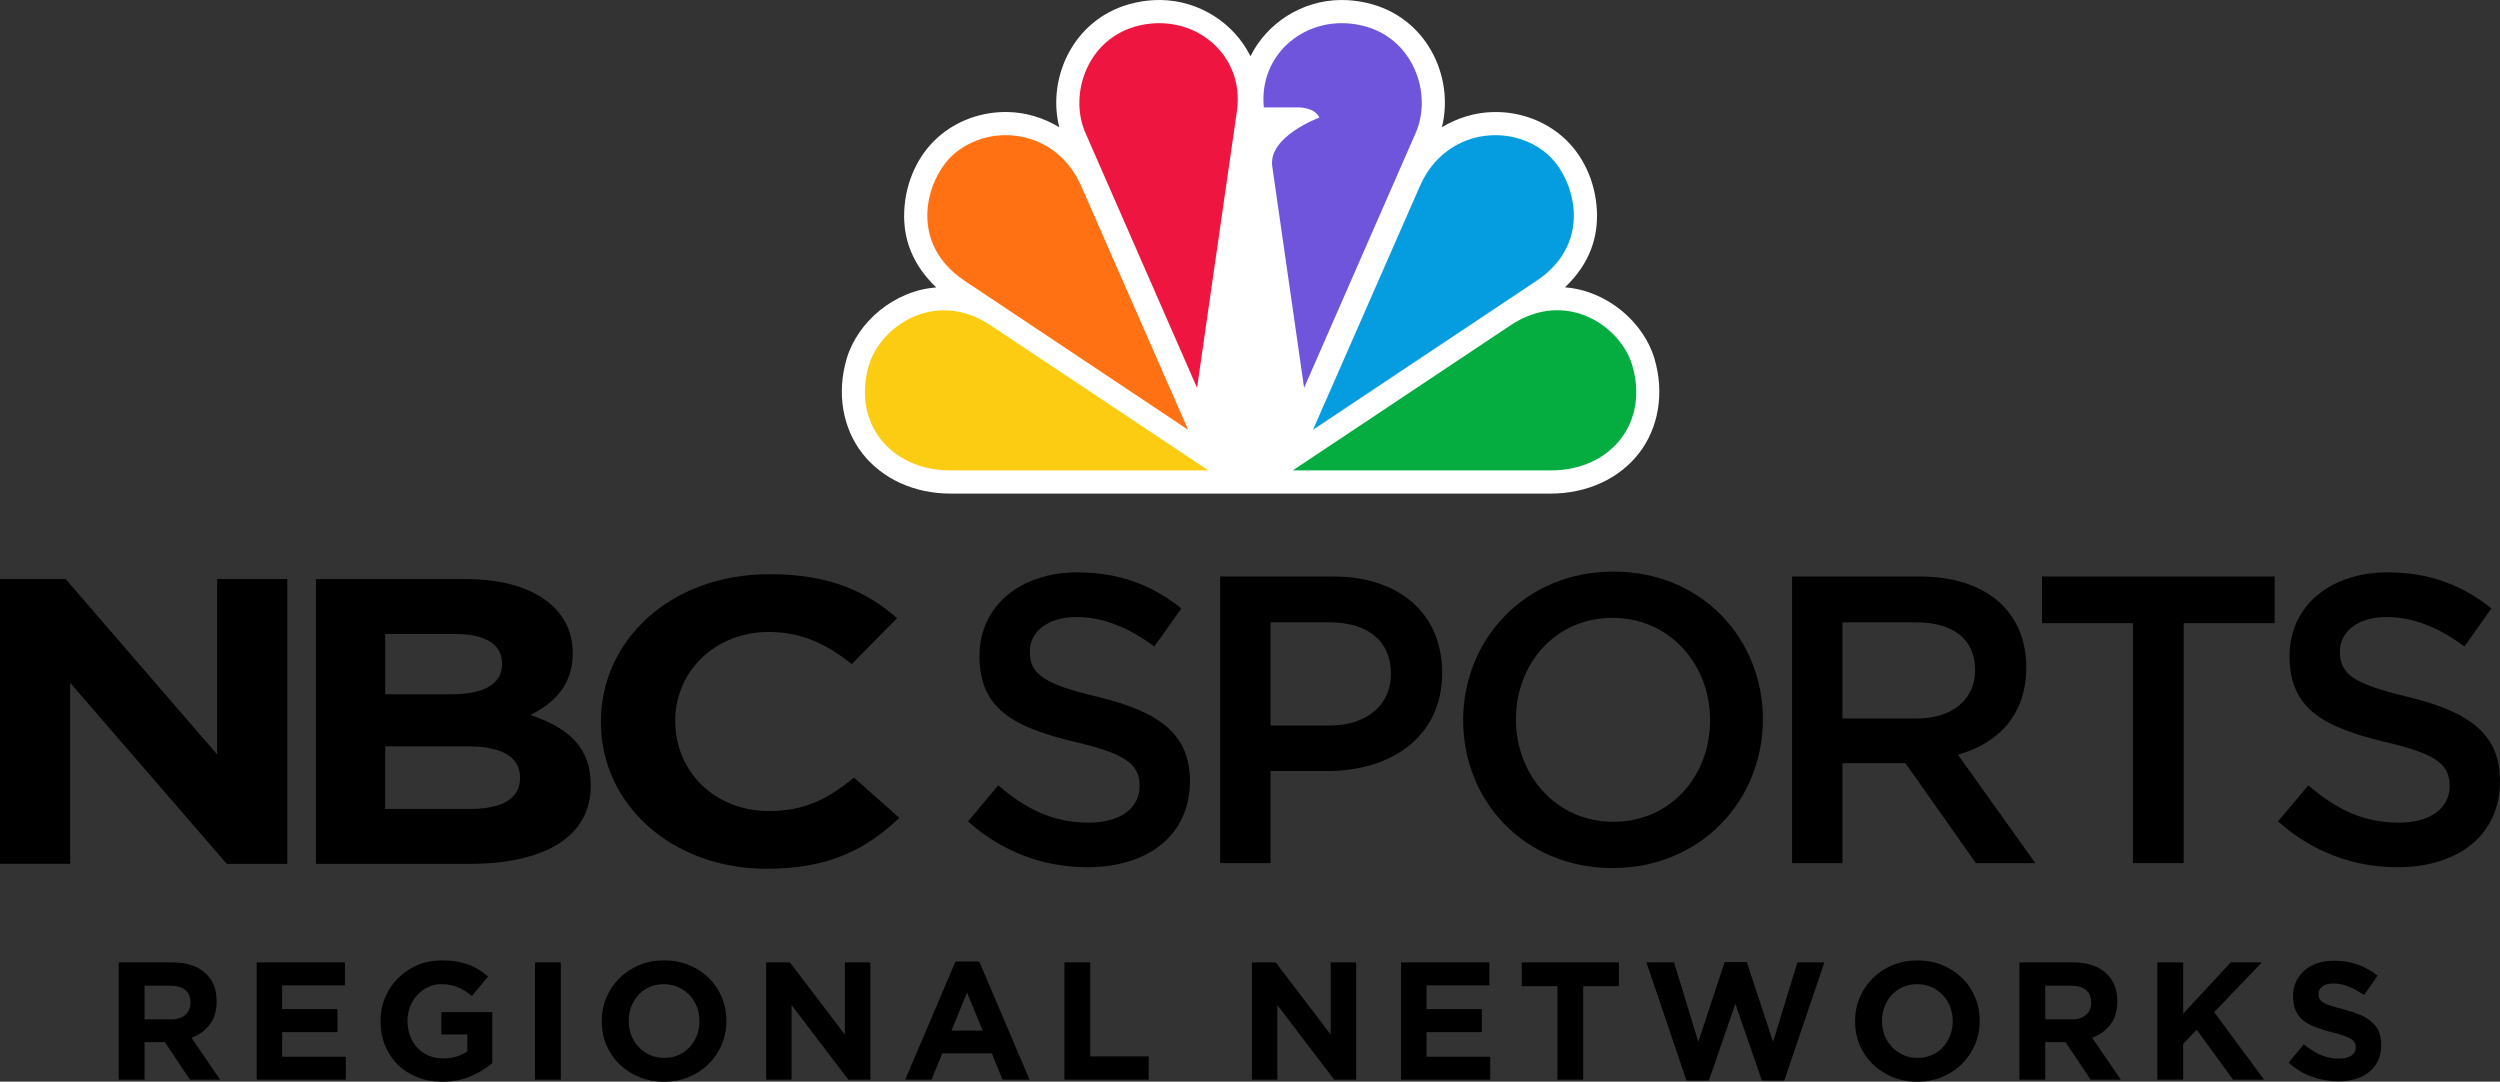<?xml version="1.0" encoding="UTF-8" standalone="no"?>
<!-- Created with Inkscape (http://www.inkscape.org/) -->

<svg
   version="1.1"
   id="svg1"
   width="1000"
   height="432.679"
   viewBox="0 0 1000 432.679"
   xml:space="preserve"
   xmlns="http://www.w3.org/2000/svg"
   xmlns:svg="http://www.w3.org/2000/svg"><rect x="0" y="0" width="1000" height="432.679" fill="#333333" stroke="none"/><defs
     id="defs1" /><g
     id="g14"
     transform="translate(0,0.176)"
     style="fill:#000000;fill-opacity:1">
		<path
   fill="#0b0a0a"
   d="m 187.873,345.363 h -61.499 v -113.91 h 60.049 c 26.401,0 42.663,11.539 42.663,29.457 v 0.328 c 0,12.872 -7.768,20.018 -16.98,24.579 14.981,5.026 24.187,12.695 24.187,27.989 v 0.351 c -0.001,20.818 -19.229,31.206 -48.42,31.206 m 12.939,-80.235 c 0,-7.464 -6.626,-11.714 -18.675,-11.714 h -28.063 v 24.124 h 26.222 c 12.588,0 20.517,-3.603 20.517,-12.077 v -0.333 z m 7.196,45.579 c 0,-7.644 -6.46,-12.345 -21.041,-12.345 h -32.894 v 25.04 h 33.8 c 12.579,0 20.135,-3.881 20.135,-12.369 z"
   id="path8"
   style="fill:#000000;fill-opacity:1" />
		<path
   fill="#0b0a0a"
   d="m 306.704,347.326 c -38.09,0 -66.343,-25.854 -66.343,-58.586 v -0.304 c 0,-32.405 27.714,-58.939 67.435,-58.939 24.416,0 39.016,7.161 51.037,17.574 l -18.144,18.39 c -9.969,-7.979 -20.131,-12.849 -33.06,-12.849 -21.819,0 -37.534,15.943 -37.534,35.489 v 0.335 c 0,19.506 15.355,35.804 37.534,35.804 14.771,0 23.846,-5.213 33.993,-13.362 l 18.118,16.103 c -13.293,12.538 -28.099,20.345 -53.036,20.345"
   id="path9"
   style="fill:#000000;fill-opacity:1" />
		<polygon
   fill="#0b0a0a"
   points="86.863,301.608 26.249,231.453 0,231.453 0,320.455 0,334.467 0,345.348 28.072,345.348 28.072,331.834 28.072,314.611 28.072,272.965 90.723,345.363 114.918,345.363 114.918,231.453 86.863,231.453 "
   id="polygon9"
   style="fill:#000000;fill-opacity:1" />
		<path
   fill="#0b0a0a"
   d="m 439.138,278.571 c 24.223,5.907 36.837,14.591 36.837,33.747 0,21.607 -16.881,34.399 -40.951,34.399 -17.516,0 -34.07,-6.054 -47.825,-18.335 L 399.31,313.95 c 10.983,9.503 21.949,14.935 36.217,14.935 12.435,0 20.31,-5.743 20.31,-14.591 0,-8.367 -4.609,-12.776 -25.881,-17.707 -24.438,-5.89 -38.166,-13.082 -38.166,-34.396 0,-19.988 16.375,-33.425 39.142,-33.425 16.707,0 29.973,5.085 41.604,14.432 l -10.809,15.225 c -10.306,-7.689 -20.655,-11.788 -31.142,-11.788 -11.773,0 -18.656,6.066 -18.656,13.757 -10e-4,9.022 5.255,12.939 27.209,18.179"
   id="path10"
   style="fill:#000000;fill-opacity:1" />
		<path
   fill="#0b0a0a"
   d="m 530.979,308.228 h -22.758 v 36.846 H 488.069 V 230.418 h 45.22 c 26.702,0 43.575,15.083 43.575,38.49 -10e-4,25.904 -20.651,39.32 -45.885,39.32 m 0.678,-59.474 H 508.22 v 41.289 h 23.437 c 15.233,0 24.722,-8.356 24.722,-20.629 0,-13.605 -9.664,-20.66 -24.722,-20.66"
   id="path11"
   style="fill:#000000;fill-opacity:1" />
		<path
   fill="#0b0a0a"
   d="m 645.03,347.046 c -35.206,0 -59.774,-26.702 -59.774,-59.153 0,-32.412 24.9,-59.439 60.089,-59.439 35.229,0 59.811,26.691 59.811,59.135 -10e-4,32.429 -24.902,59.457 -60.126,59.457 m 0,-100.075 c -22.754,0 -38.643,18.174 -38.643,40.617 0,22.439 16.212,40.958 38.957,40.958 22.78,0 38.683,-18.191 38.683,-40.653 0,-22.416 -16.23,-40.922 -38.997,-40.922"
   id="path12"
   style="fill:#000000;fill-opacity:1" />
		<path
   fill="#0b0a0a"
   d="m 790.357,345.073 -28.172,-39.964 h -25.22 v 39.964 h -20.13 V 230.418 h 51.096 c 26.365,0 42.587,13.924 42.587,36.359 0,19.018 -11.312,30.471 -27.358,34.898 l 30.971,43.397 h -23.774 z m -24.079,-96.319 h -29.313 v 38.49 h 29.482 c 14.411,0 23.594,-7.514 23.594,-19.304 10e-4,-12.619 -8.844,-19.186 -23.763,-19.186"
   id="path13"
   style="fill:#000000;fill-opacity:1" />
		<polygon
   fill="#0b0a0a"
   points="816.808,230.418 909.848,230.418 909.848,249.106 873.465,249.106 873.465,345.073 853.178,345.073 853.178,249.106 816.808,249.106 "
   id="polygon13"
   style="fill:#000000;fill-opacity:1" />
		<path
   fill="#0b0a0a"
   d="m 963.141,278.571 c 24.249,5.907 36.859,14.591 36.859,33.747 0,21.607 -16.859,34.399 -40.947,34.399 -17.521,0 -34.07,-6.054 -47.844,-18.335 l 12.134,-14.432 c 10.971,9.503 21.937,14.935 36.187,14.935 12.471,0 20.332,-5.743 20.332,-14.591 0,-8.367 -4.583,-12.776 -25.863,-17.707 -24.438,-5.89 -38.189,-13.082 -38.189,-34.396 0,-19.988 16.371,-33.425 39.142,-33.425 16.708,0 29.987,5.085 41.6,14.432 l -10.786,15.225 c -10.332,-7.689 -20.656,-11.788 -31.122,-11.788 -11.811,0 -18.685,6.066 -18.685,13.757 -0.002,9.022 5.213,12.939 27.182,18.179"
   id="path14"
   style="fill:#000000;fill-opacity:1" />
	</g><g
     id="g30"
     transform="translate(0,0.176)"
     style="fill:#000000;fill-opacity:1">
		<path
   fill="#0b0a0a"
   d="m 47.497,384.776 h 21.465 c 5.935,0 10.494,1.591 13.665,4.763 2.688,2.677 4.025,6.255 4.025,10.723 v 0.135 c 0,3.799 -0.935,6.894 -2.785,9.283 -1.855,2.395 -4.276,4.145 -7.277,5.266 L 88.055,431.7 H 75.992 L 65.943,416.688 H 65.808 57.825 V 431.7 H 47.497 Z m 20.791,22.792 c 2.543,0 4.492,-0.604 5.867,-1.809 1.356,-1.208 2.039,-2.818 2.039,-4.826 V 400.8 c 0,-2.237 -0.724,-3.913 -2.144,-5.033 -1.433,-1.112 -3.427,-1.672 -5.965,-1.672 h -10.26 v 13.473 z"
   id="path15"
   style="fill:#000000;fill-opacity:1" />
		<path
   fill="#0b0a0a"
   d="m 102.672,384.776 h 35.323 v 9.185 h -25.139 v 9.518 h 22.125 v 9.185 h -22.125 v 9.854 h 25.476 v 9.183 h -35.66 z"
   id="path16"
   style="fill:#000000;fill-opacity:1" />
		<path
   fill="#0b0a0a"
   d="m 176.876,432.503 c -3.665,0 -7.008,-0.598 -10.026,-1.811 -3.02,-1.204 -5.606,-2.88 -7.771,-5.026 -2.166,-2.146 -3.854,-4.69 -5.063,-7.645 -1.199,-2.944 -1.806,-6.163 -1.806,-9.648 v -0.133 c 0,-3.354 0.619,-6.489 1.846,-9.418 1.223,-2.93 2.939,-5.497 5.127,-7.707 2.183,-2.213 4.784,-3.955 7.771,-5.231 3,-1.278 6.275,-1.911 9.86,-1.911 2.093,0 4.007,0.146 5.724,0.436 1.725,0.292 3.324,0.703 4.797,1.242 1.469,0.532 2.857,1.204 4.156,2.013 1.289,0.802 2.542,1.716 3.751,2.745 l -6.505,7.841 c -0.895,-0.759 -1.779,-1.429 -2.668,-2.008 -0.903,-0.577 -1.833,-1.071 -2.785,-1.476 -0.971,-0.404 -2.009,-0.715 -3.127,-0.939 -1.119,-0.223 -2.346,-0.334 -3.676,-0.334 -1.882,0 -3.647,0.391 -5.27,1.172 -1.639,0.789 -3.059,1.842 -4.285,3.162 -1.235,1.324 -2.201,2.869 -2.889,4.635 -0.691,1.77 -1.033,3.661 -1.033,5.678 v 0.133 c 0,2.147 0.342,4.131 1.033,5.943 0.688,1.817 1.676,3.398 2.947,4.739 1.28,1.346 2.776,2.384 4.492,3.124 1.716,0.737 3.625,1.11 5.736,1.11 3.837,0 7.08,-0.946 9.718,-2.837 v -6.748 h -10.396 v -8.914 h 20.382 v 20.374 c -2.408,2.058 -5.283,3.81 -8.607,5.265 -3.333,1.448 -7.143,2.174 -11.433,2.174 z"
   id="path17"
   style="fill:#000000;fill-opacity:1" />
		<path
   fill="#0b0a0a"
   d="m 214.001,384.776 h 10.332 v 46.923 h -10.332 z"
   id="path18"
   style="fill:#000000;fill-opacity:1" />
		<path
   fill="#0b0a0a"
   d="m 265.564,432.503 c -3.626,0 -6.955,-0.636 -10.001,-1.909 -3.036,-1.271 -5.655,-2.994 -7.87,-5.162 -2.205,-2.167 -3.936,-4.714 -5.157,-7.643 -1.227,-2.928 -1.851,-6.063 -1.851,-9.416 v -0.133 c 0,-3.354 0.638,-6.489 1.878,-9.418 1.258,-2.93 2.982,-5.497 5.202,-7.707 2.215,-2.213 4.847,-3.955 7.906,-5.231 3.055,-1.278 6.396,-1.911 10.018,-1.911 3.622,0 6.954,0.633 9.991,1.911 3.046,1.276 5.669,2.992 7.879,5.164 2.21,2.165 3.923,4.71 5.157,7.637 1.223,2.927 1.847,6.069 1.847,9.419 v 0.137 c 0,3.349 -0.633,6.491 -1.882,9.418 -1.245,2.927 -2.975,5.492 -5.189,7.709 -2.219,2.212 -4.852,3.955 -7.91,5.227 -3.055,1.272 -6.406,1.908 -10.018,1.908 z m 0.125,-9.517 c 2.053,0 3.953,-0.377 5.705,-1.139 1.738,-0.758 3.222,-1.813 4.448,-3.154 1.235,-1.341 2.2,-2.893 2.893,-4.651 0.691,-1.771 1.033,-3.657 1.033,-5.669 v -0.133 c 0,-2.015 -0.342,-3.915 -1.033,-5.699 -0.692,-1.787 -1.676,-3.351 -2.946,-4.693 -1.285,-1.337 -2.785,-2.399 -4.538,-3.184 -1.733,-0.781 -3.639,-1.172 -5.687,-1.172 -2.112,0 -4.021,0.379 -5.737,1.136 -1.721,0.765 -3.194,1.811 -4.421,3.153 -1.23,1.342 -2.196,2.896 -2.888,4.662 -0.688,1.76 -1.034,3.651 -1.034,5.66 v 0.137 c 0,2.008 0.347,3.908 1.034,5.696 0.691,1.79 1.675,3.351 2.946,4.692 1.28,1.341 2.776,2.403 4.497,3.185 1.713,0.787 3.627,1.173 5.728,1.173 z"
   id="path19"
   style="fill:#000000;fill-opacity:1" />
		<path
   fill="#0b0a0a"
   d="m 306.453,384.776 h 9.515 l 21.985,28.893 v -28.893 h 10.197 v 46.923 h -8.787 l -22.73,-29.827 v 29.827 h -10.18 z"
   id="path20"
   style="fill:#000000;fill-opacity:1" />
		<path
   fill="#0b0a0a"
   d="m 382.185,384.439 h 9.532 l 20.1,47.26 H 401.03 l -4.299,-10.525 h -19.838 l -4.29,10.525 h -10.521 z m 10.872,27.618 -6.24,-15.216 -6.23,15.216 z"
   id="path21"
   style="fill:#000000;fill-opacity:1" />
		<path
   fill="#0b0a0a"
   d="m 425.76,384.776 h 10.333 v 37.605 h 23.382 v 9.317 H 425.76 Z"
   id="path22"
   style="fill:#000000;fill-opacity:1" />
		<path
   fill="#0b0a0a"
   d="m 500.764,384.776 h 9.523 l 21.995,28.893 v -28.893 h 10.179 v 46.923 h -8.782 l -22.722,-29.827 v 29.827 h -10.193 z"
   id="path23"
   style="fill:#000000;fill-opacity:1" />
		<path
   fill="#0b0a0a"
   d="m 560.431,384.776 h 35.323 v 9.185 h -25.135 v 9.518 h 22.115 v 9.185 h -22.115 v 9.854 h 25.467 v 9.183 h -35.655 z"
   id="path24"
   style="fill:#000000;fill-opacity:1" />
		<path
   fill="#0b0a0a"
   d="m 622.973,394.294 h -14.276 v -9.518 h 38.867 v 9.518 h -14.276 v 37.405 h -10.314 v -37.405 z"
   id="path25"
   style="fill:#000000;fill-opacity:1" />
		<path
   fill="#0b0a0a"
   d="m 658.557,384.776 h 11.061 l 9.717,31.772 10.529,-31.904 h 8.846 l 10.529,31.904 9.717,-31.772 h 10.795 l -16.023,47.26 h -8.975 l -10.603,-30.703 -10.589,30.703 h -8.979 z"
   id="path26"
   style="fill:#000000;fill-opacity:1" />
		<path
   fill="#0b0a0a"
   d="m 766.885,432.503 c -3.621,0 -6.949,-0.636 -9.986,-1.909 -3.037,-1.271 -5.66,-2.994 -7.88,-5.162 -2.21,-2.167 -3.927,-4.714 -5.157,-7.643 -1.23,-2.928 -1.842,-6.063 -1.842,-9.416 v -0.133 c 0,-3.354 0.619,-6.489 1.873,-9.418 1.244,-2.93 2.987,-5.497 5.207,-7.707 2.196,-2.213 4.834,-3.955 7.902,-5.231 3.059,-1.278 6.396,-1.911 10.021,-1.911 3.621,0 6.945,0.633 9.986,1.911 3.037,1.276 5.665,2.992 7.871,5.164 2.215,2.165 3.935,4.71 5.161,7.637 1.235,2.927 1.843,6.069 1.843,9.419 v 0.137 c 0,3.349 -0.616,6.491 -1.874,9.418 -1.253,2.927 -2.987,5.492 -5.188,7.709 -2.219,2.212 -4.861,3.955 -7.916,5.227 -3.062,1.272 -6.392,1.908 -10.021,1.908 z m 0.138,-9.517 c 2.053,0 3.958,-0.377 5.691,-1.139 1.752,-0.758 3.239,-1.813 4.461,-3.154 1.231,-1.341 2.184,-2.893 2.885,-4.651 0.683,-1.771 1.033,-3.657 1.033,-5.669 v -0.133 c 0,-2.015 -0.351,-3.915 -1.033,-5.699 -0.701,-1.787 -1.686,-3.351 -2.951,-4.693 -1.271,-1.337 -2.785,-2.399 -4.523,-3.184 -1.744,-0.781 -3.645,-1.172 -5.701,-1.172 -2.098,0 -4.012,0.379 -5.724,1.136 -1.729,0.765 -3.202,1.811 -4.429,3.153 -1.236,1.342 -2.188,2.896 -2.881,4.662 -0.691,1.76 -1.042,3.651 -1.042,5.66 v 0.137 c 0,2.008 0.351,3.908 1.042,5.696 0.692,1.79 1.681,3.351 2.947,4.692 1.268,1.341 2.759,2.403 4.492,3.185 1.718,0.787 3.631,1.173 5.733,1.173 z"
   id="path27"
   style="fill:#000000;fill-opacity:1" />
		<path
   fill="#0b0a0a"
   d="m 807.777,384.776 h 21.451 c 5.935,0 10.504,1.591 13.675,4.763 2.682,2.677 4.029,6.255 4.029,10.723 v 0.135 c 0,3.799 -0.942,6.894 -2.79,9.283 -1.863,2.395 -4.28,4.145 -7.277,5.266 l 11.469,16.754 h -12.07 l -10.055,-15.012 h -0.129 -7.979 V 431.7 h -10.324 z m 20.786,22.792 c 2.538,0 4.488,-0.604 5.862,-1.809 1.361,-1.208 2.045,-2.818 2.045,-4.826 V 400.8 c 0,-2.237 -0.719,-3.913 -2.152,-5.033 -1.428,-1.112 -3.423,-1.672 -5.966,-1.672 h -10.251 v 13.473 z"
   id="path28"
   style="fill:#000000;fill-opacity:1" />
		<path
   fill="#0b0a0a"
   d="m 862.936,384.776 h 10.332 v 20.51 l 19.033,-20.51 h 12.462 l -19.093,19.913 19.969,27.01 H 893.24 l -14.551,-19.973 -5.422,5.626 v 14.347 h -10.332 v -46.923 z"
   id="path29"
   style="fill:#000000;fill-opacity:1" />
		<path
   fill="#0b0a0a"
   d="m 935.328,432.373 c -3.571,0 -7.07,-0.618 -10.521,-1.847 -3.44,-1.231 -6.572,-3.115 -9.379,-5.663 l 6.096,-7.307 c 2.147,1.746 4.349,3.129 6.6,4.158 2.26,1.024 4.725,1.539 7.407,1.539 2.148,0 3.814,-0.392 4.995,-1.176 1.191,-0.776 1.771,-1.863 1.771,-3.245 v -0.14 c 0,-0.672 -0.112,-1.26 -0.359,-1.774 -0.242,-0.51 -0.719,-0.995 -1.411,-1.442 -0.69,-0.446 -1.661,-0.896 -2.889,-1.34 -1.234,-0.443 -2.834,-0.915 -4.811,-1.406 -2.371,-0.582 -4.52,-1.225 -6.451,-1.943 -1.928,-0.719 -3.558,-1.597 -4.91,-2.648 -1.348,-1.051 -2.381,-2.358 -3.117,-3.922 -0.742,-1.563 -1.109,-3.508 -1.109,-5.83 v -0.138 c 0,-2.143 0.398,-4.077 1.199,-5.793 0.791,-1.723 1.918,-3.207 3.36,-4.465 1.45,-1.249 3.162,-2.208 5.161,-2.88 2.008,-0.672 4.223,-1.006 6.631,-1.006 3.433,0 6.612,0.519 9.487,1.545 2.88,1.026 5.526,2.5 7.942,4.42 l -5.363,7.777 c -2.103,-1.427 -4.16,-2.557 -6.173,-3.386 -2.013,-0.824 -4.016,-1.239 -6.028,-1.239 -2.009,0 -3.513,0.391 -4.52,1.177 -1.006,0.779 -1.514,1.749 -1.514,2.915 v 0.133 c 0,0.762 0.148,1.415 0.436,1.977 0.297,0.56 0.822,1.061 1.586,1.51 0.75,0.446 1.803,0.873 3.117,1.275 1.326,0.4 2.992,0.869 5.018,1.406 2.364,0.625 4.488,1.327 6.354,2.109 1.846,0.781 3.422,1.723 4.689,2.816 1.28,1.099 2.247,2.377 2.902,3.853 0.646,1.478 0.975,3.243 0.975,5.294 v 0.137 c 0,2.325 -0.427,4.394 -1.271,6.201 -0.846,1.811 -2.022,3.329 -3.527,4.559 -1.514,1.23 -3.311,2.165 -5.413,2.816 -2.086,0.645 -4.413,0.973 -6.96,0.973 z"
   id="path30"
   style="fill:#000000;fill-opacity:1" />
	</g><g
     id="g2"
     transform="matrix(0.327,0,0,0.327,304.032,1.633)"><path
       id="path1-2"
       style="fill:#ffffff;fill-opacity:1;stroke-width:18.703"
       d="M 711.007,-5 C 663.25,-4.766 620.276,22.798 599.893,63.703 579.553,23.083 537.074,-4.509 489.64,-4.988 479.399,-5.091 468.944,-3.999 458.488,-1.634 384.213,14.973 350.547,89.246 365.959,150.623 c -19.434,-11.73 -41.202,-18.127 -62.752,-18.582 -31.267,-0.661 -62.495,9.97 -86.457,31.603 -0.016,0.013 -0.028,0.026 -0.043,0.04 -22.589,20.477 -38.767,52.393 -40.374,89.74 -1.498,34.818 10.631,65.93 39.181,93.178 -51.582,3.794 -96.192,42.314 -109.475,86.834 l -0.016,0.03 c -12.706,42.761 -4.855,85.528 19.212,116.331 24.067,30.802 63.239,48.981 107.548,48.981 h 734.417 c 44.371,0 83.562,-18.175 107.615,-48.99 24.053,-30.815 31.848,-73.576 19.148,-116.318 v 0 c -13.256,-44.577 -58.307,-83.193 -109.407,-86.952 31.175,-29.809 40.43,-62.008 39.092,-93.088 -1.608,-37.348 -17.786,-69.264 -40.377,-89.74 -0.015,-0.013 -0.03,-0.026 -0.043,-0.04 -23.962,-21.631 -55.188,-32.264 -86.454,-31.603 -21.55,0.456 -43.317,6.852 -62.752,18.582 15.413,-61.378 -18.255,-135.653 -92.532,-152.257 -10.23,-2.315 -20.457,-3.415 -30.488,-3.366 z" /><path
       d="M 801.994,157.563 665.461,469.44 626.496,198.398 c -4.988,-36.782 57.668,-59.538 57.668,-59.538 -5.766,-12.78 -25.56,-12.469 -25.56,-12.469 H 616.209 C 609.508,59.683 669.981,11.21 735.287,26.017 c 64.214,14.338 87.593,84.165 66.707,131.546 z"
       fill="#6e55dc"
       id="path1"
       style="fill:#6e55dc;fill-opacity:1;stroke-width:18.703" /><path
       d="M 548.408,570.438 282.199,393.067 c -67.799,-45.198 -134.819,0.935 -149.002,48.473 -20.886,70.292 26.027,128.897 99.593,128.897 z"
       fill="#fccc12"
       id="path2-8"
       style="fill:#fccc12;fill-opacity:1;stroke-width:18.703" /><path
       d="M 583.308,130.754 C 593.128,61.864 531.407,10.898 464.7,26.015 400.484,40.355 377.105,110.18 397.991,157.563 l 136.534,311.875 48.784,-338.84 z"
       fill="#ef1541"
       id="path3-9"
       style="fill:#ef1541;fill-opacity:1;stroke-width:18.703" /><path
       d="M 523.615,520.717 392.537,221.932 c -30.705,-69.202 -111.909,-77.774 -156.797,-37.251 -31.638,28.68 -56.11,106.609 14.495,153.834 z"
       fill="#ff7112"
       id="path4-7"
       style="fill:#ff7112;fill-opacity:1;stroke-width:18.703" /><path
       d="m 967.208,570.438 c 73.723,0 120.481,-58.603 99.595,-128.895 -14.183,-47.693 -81.204,-93.829 -149.003,-48.473 L 651.59,570.438 Z"
       fill="#05ac3f"
       id="path5-3"
       style="fill:#05ac3f;fill-opacity:1;stroke-width:18.703" /><path
       d="M 949.748,338.515 C 1020.353,291.289 995.884,213.36 964.243,184.681 919.356,144.158 838.153,152.73 807.448,221.932 L 676.37,520.717 Z"
       fill="#069de0"
       id="path6"
       style="fill:#069de0;fill-opacity:1;stroke-width:18.703" /></g></svg>
